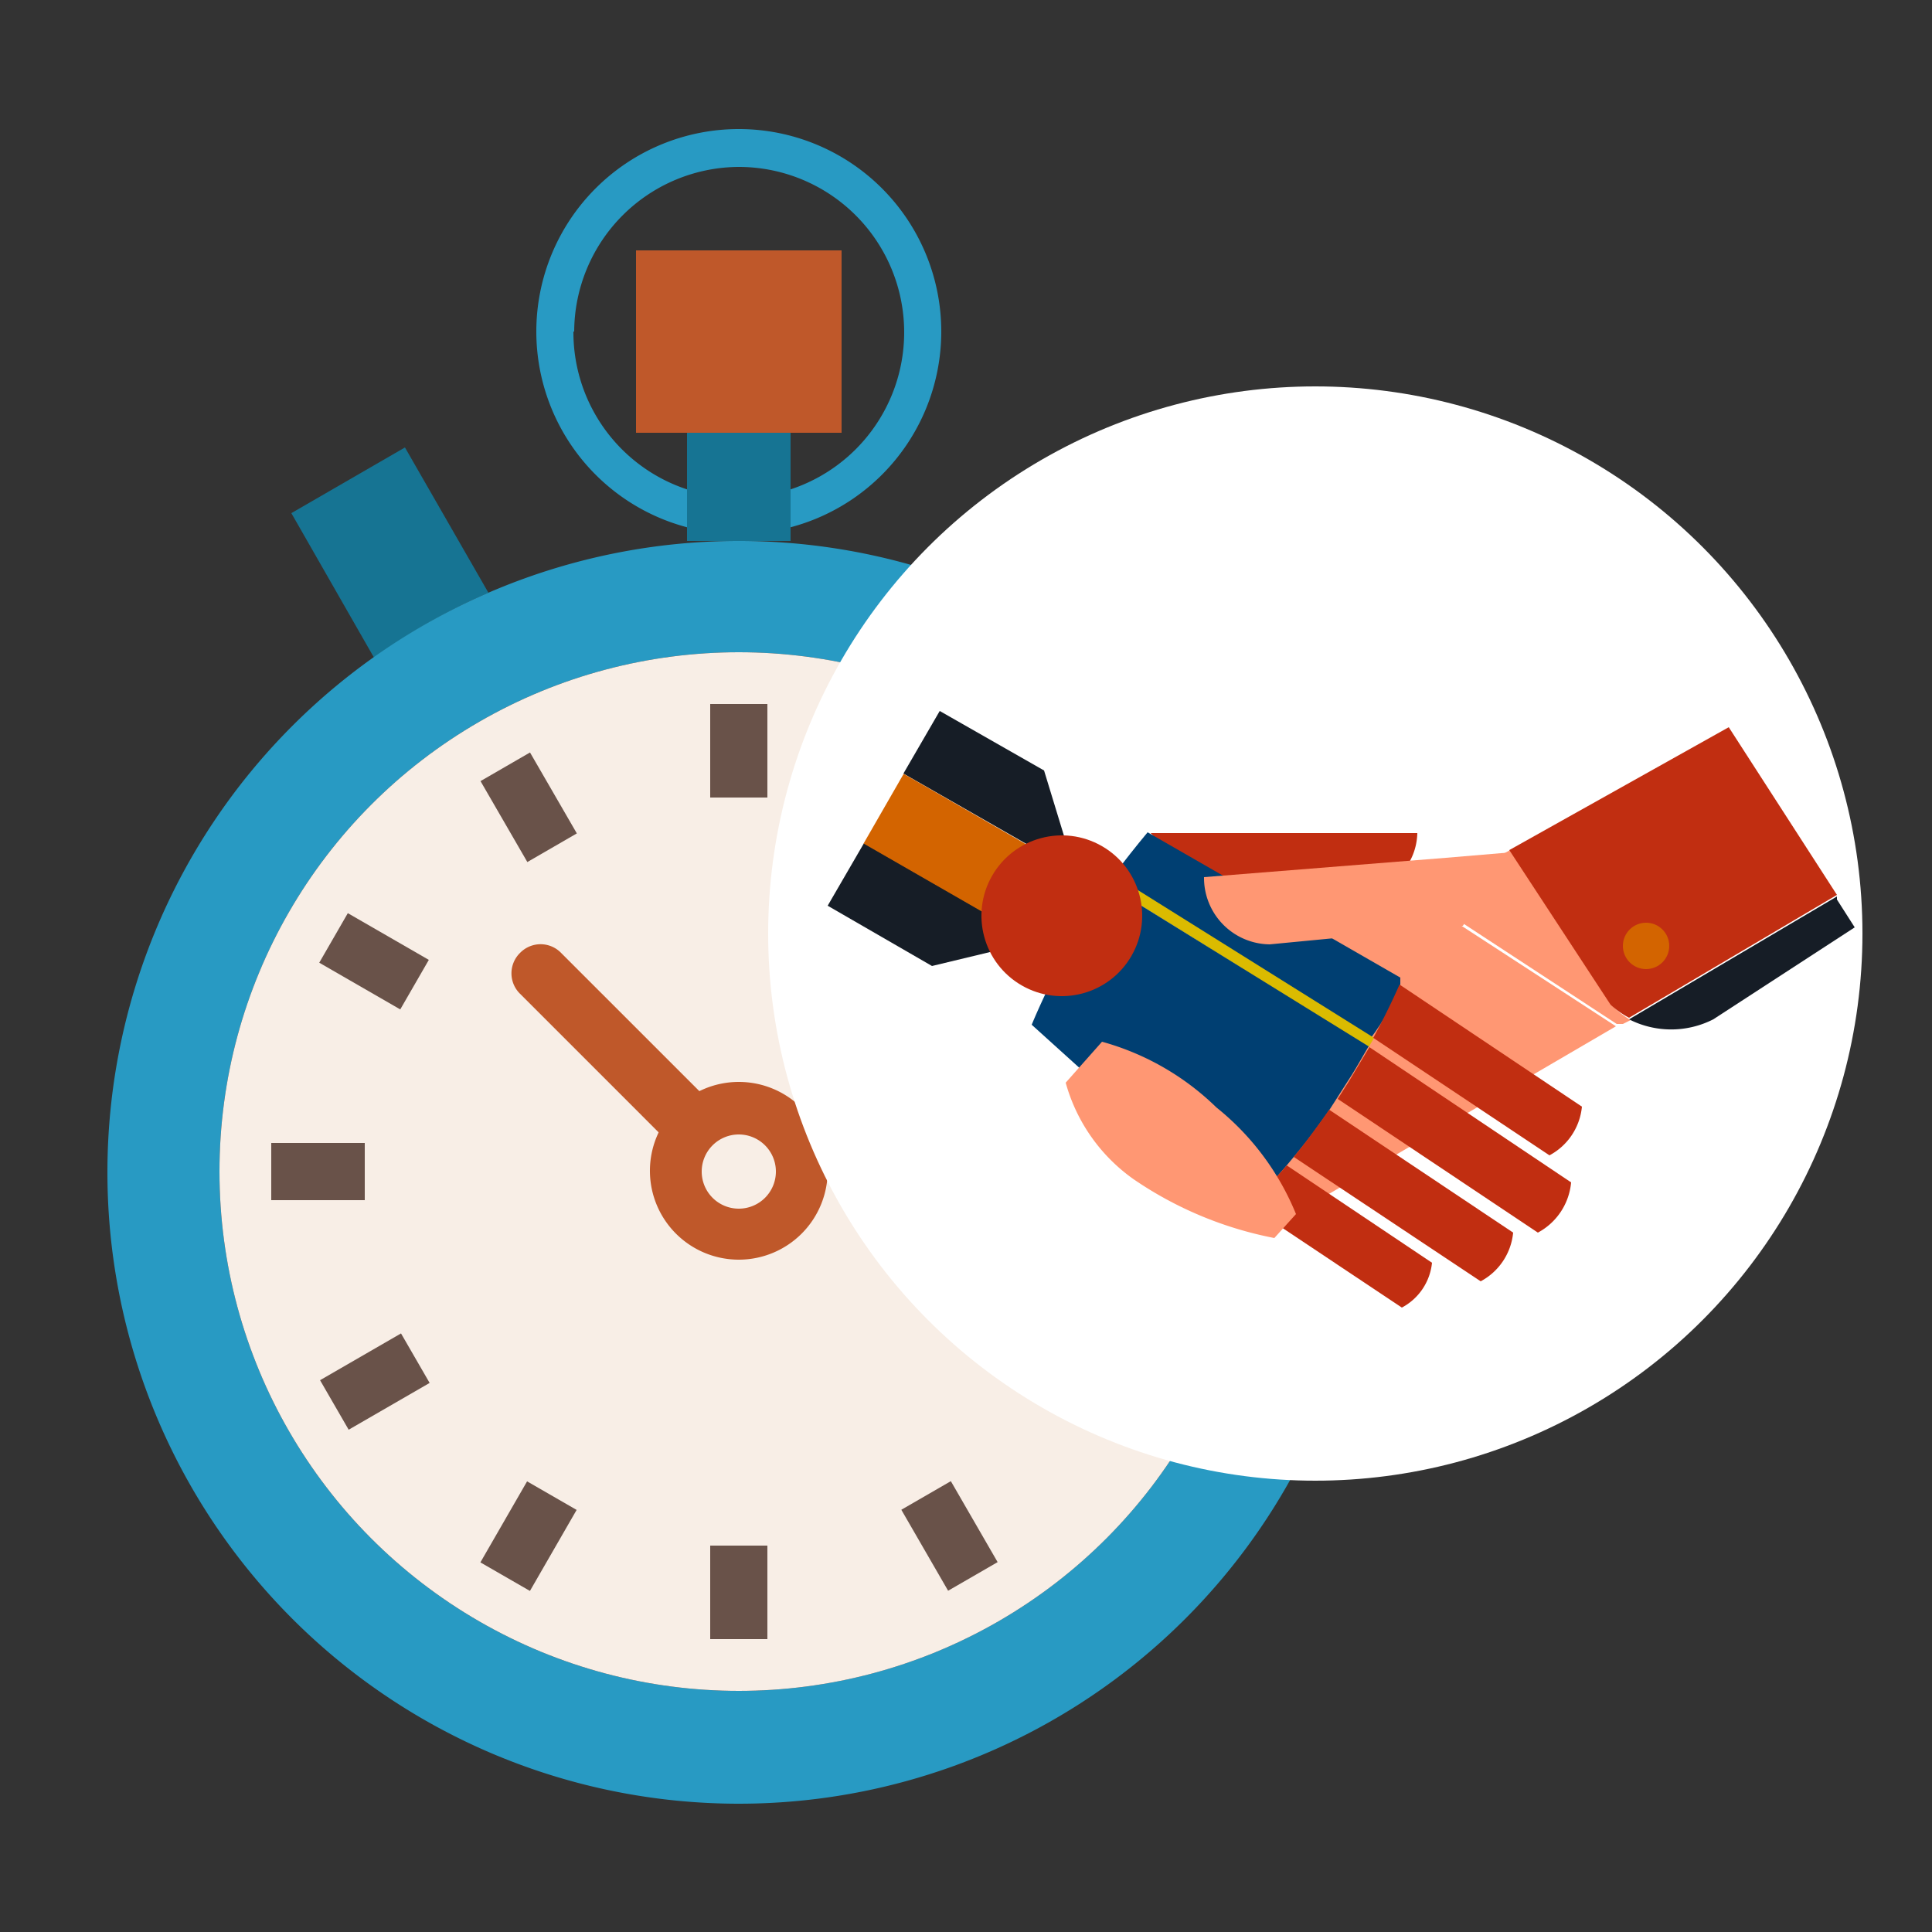 <svg id="_1" data-name="1" xmlns="http://www.w3.org/2000/svg" viewBox="0 0 25 25"><rect x="0" y="0" width="25" height="25" fill="#333333" stroke="none"/><defs><style>.cls-1{fill:#289ac3;}.cls-2{fill:#167493;}.cls-3{fill:#f8eee6;}.cls-4{fill:#695249;}.cls-5{fill:#bf582a;}.cls-6{fill:#fff;}.cls-7{fill:#ff9773;}.cls-8{fill:#c12e11;}.cls-9{fill:#003f72;}.cls-10{fill:#dbbb00;}.cls-11{fill:#161d26;}.cls-12{fill:#d36400;}</style></defs><title>Artboard 3 copy 6</title><path class="cls-1" d="M6.94,4.29A2.62,2.62,0,1,1,9.56,6.91,2.62,2.62,0,0,1,6.94,4.29Zm.48,0A2.14,2.14,0,1,0,9.56,2.16,2.14,2.14,0,0,0,7.43,4.29Z"/><path class="cls-2" d="M3.77,6.64l1.47-.85L6.32,7.67a8.08,8.08,0,0,0-1.48.84Z"/><path class="cls-2" d="M13.89,5.79l1.47.85L14.28,8.5a8.14,8.14,0,0,0-1.48-.84Z"/><path class="cls-2" d="M8.89,7V5.6h1.34V7C10,7,9.79,7,9.56,7S9.11,7,8.89,7Z"/><path class="cls-1" d="M1.39,15.16A8.17,8.17,0,1,0,9.56,7,8.17,8.17,0,0,0,1.39,15.16Zm1.45,0a6.72,6.72,0,1,1,6.72,6.72A6.72,6.72,0,0,1,2.84,15.16Z"/><circle class="cls-3" cx="9.56" cy="15.16" r="6.72"/><rect class="cls-4" x="9.19" y="9.11" width="0.74" height="1.21"/><rect class="cls-4" x="9.19" y="20" width="0.74" height="1.21"/><rect class="cls-4" x="14.4" y="14.79" width="1.21" height="0.74"/><rect class="cls-4" x="3.51" y="14.79" width="1.21" height="0.74"/><rect class="cls-4" x="13.9" y="17.28" width="0.74" height="1.21" transform="translate(-8.34 21.33) rotate(-60.07)"/><rect class="cls-4" x="4.47" y="11.83" width="0.74" height="1.21" transform="translate(-8.35 10.42) rotate(-60.03)"/><rect class="cls-4" x="11.91" y="19.27" width="0.74" height="1.21" transform="translate(-8.29 8.81) rotate(-30.02)"/><rect class="cls-4" x="6.47" y="9.84" width="0.74" height="1.21" transform="translate(-4.31 4.83) rotate(-30.05)"/><rect class="cls-4" x="6.23" y="19.5" width="1.21" height="0.74" transform="translate(-13.79 15.88) rotate(-60.05)"/><rect class="cls-4" x="11.68" y="10.07" width="1.21" height="0.74" transform="translate(-2.9 15.86) rotate(-60)"/><rect class="cls-4" x="4.24" y="17.51" width="1.21" height="0.74" transform="translate(-8.29 4.82) rotate(-30.02)"/><rect class="cls-4" x="13.67" y="12.07" width="1.21" height="0.74" transform="translate(-4.31 8.81) rotate(-30.02)"/><path class="cls-5" d="M6.73,12.33a.37.37,0,0,1,.53,0l2.1,2.1c.14.14,0,.22-.16.37s-.22.3-.37.16l-2.1-2.1A.37.37,0,0,1,6.73,12.33Z"/><path class="cls-5" d="M8.41,15.16A1.15,1.15,0,1,0,9.56,14,1.15,1.15,0,0,0,8.41,15.16Zm.67,0a.48.48,0,1,1,.48.48A.48.48,0,0,1,9.08,15.16Z"/><rect class="cls-5" x="8.23" y="3.24" width="2.66" height="2.36"/><circle class="cls-6" cx="17.02" cy="12.08" r="7.08"/><polygon class="cls-7" points="18.42 11.66 14.04 13.31 16.75 15.71 20.91 13.28 18.42 11.66"/><path class="cls-8" d="M18.34,10.78H14.89l.71.78h2A.8.8,0,0,0,18.34,10.78Z"/><path class="cls-9" d="M18.12,12.74l0-.09-3.27-1.88c-.15.18-.3.37-.45.57l3.34,2.09Q18,13.08,18.12,12.74Z"/><path class="cls-10" d="M17.78,13.43l-3.34-2.09-.09.12,3.36,2.09Z"/><path class="cls-9" d="M14.35,11.46l-.26.39a9.17,9.17,0,0,0-.74,1.41l2.7,2.44.11-.1q.25-.24.49-.52l.1-.12c.16-.19.31-.39.46-.61l.09-.14.14-.22c.1-.15.18-.3.27-.45Z"/><path class="cls-8" d="M17.45,14l-.14.22,2.59,1.73a.82.82,0,0,0,.43-.65l-2.61-1.75C17.63,13.7,17.54,13.85,17.45,14Z"/><path class="cls-8" d="M19.16,16.58a.8.8,0,0,0,.42-.63l-2.38-1.59c-.15.21-.3.42-.46.61Z"/><path class="cls-8" d="M20.05,14.95a.8.8,0,0,0,.42-.63l-2.36-1.58q-.15.34-.34.69Z"/><path class="cls-8" d="M18.14,16.92a.74.74,0,0,0,.39-.58l-1.88-1.26q-.24.28-.49.52Z"/><polygon class="cls-11" points="10.71 11.72 12.06 12.5 13.39 12.18 11.18 10.91 10.71 11.72"/><polygon class="cls-11" points="13.51 9.97 12.16 9.2 11.69 10.01 13.91 11.28 13.51 9.97"/><rect class="cls-12" x="12.02" y="9.82" width="1.04" height="2.56" transform="translate(-3.33 16.44) rotate(-60.1)"/><circle class="cls-8" cx="13.74" cy="11.85" r="1.04" transform="translate(-3.38 17.86) rotate(-60.12)"/><path class="cls-7" d="M15.58,11.35l3.13-.25.83-.07-.61.95-2.5.24A.86.86,0,0,1,15.58,11.35Z"/><path class="cls-7" d="M20.85,13l-1.31-2-1.11.62,2.49,1.63.08,0,.1-.05A1.16,1.16,0,0,1,20.85,13Z"/><path class="cls-7" d="M15.74,14.33a3.42,3.42,0,0,0-1.48-.85l-.47.53a2.27,2.27,0,0,0,.88,1.25,4.85,4.85,0,0,0,1.82.76l.28-.31A3.42,3.42,0,0,0,15.74,14.33Z"/><path class="cls-8" d="M22.37,9.41,19.53,11l1.31,2a1.15,1.15,0,0,0,.24.17l2.69-1.59Z"/><path class="cls-11" d="M23.77,11.6l-2.69,1.59a1.2,1.2,0,0,0,1.09,0L24,12l-.23-.36Z"/><circle class="cls-12" cx="21.3" cy="12.24" r="0.3"/></svg>